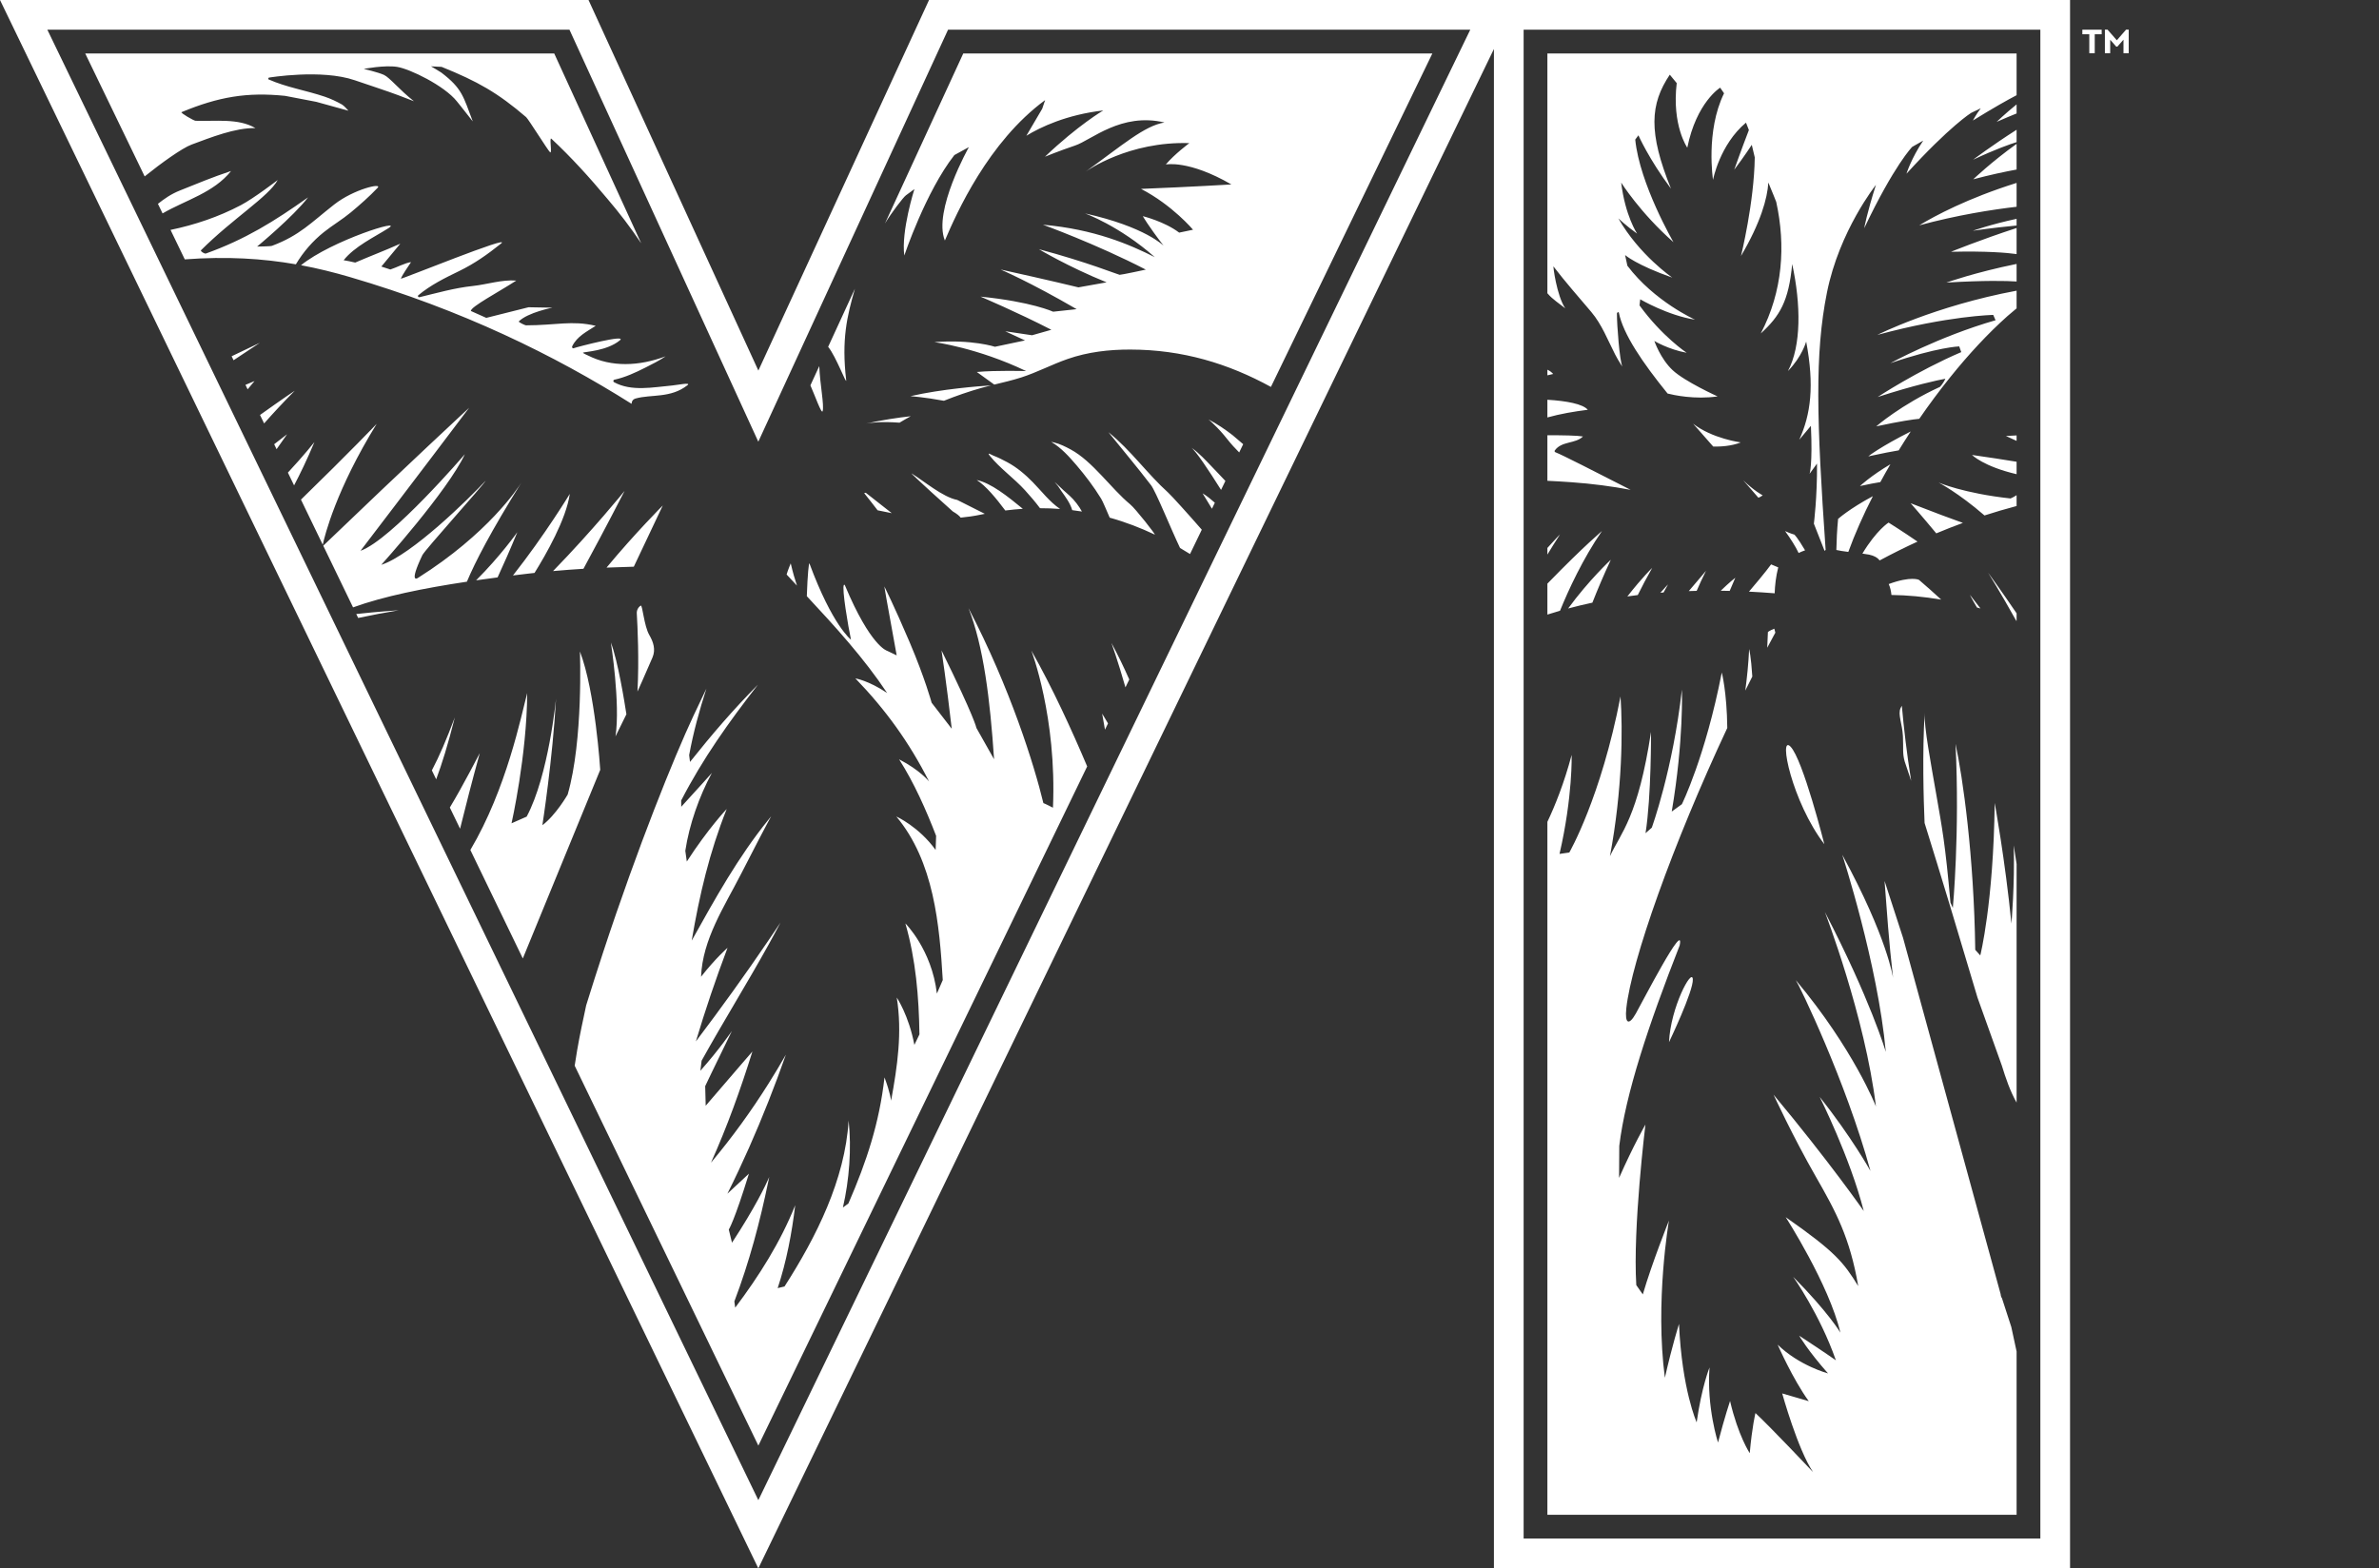 <svg xmlns:xlink="http://www.w3.org/1999/xlink" xmlns="http://www.w3.org/2000/svg" width="819" height="540" fill="none" aria-hidden="true" viewBox="0 0 819 540" class="_1v4b2b8e _1v4b2b8f _1n4m2yu0" focusable="false"><rect x="0" y="0" width="819" height="540" fill="#333333" stroke="none"/><path d="M716.875 10.22H723.531V11.788H721.141V18.315H719.265V11.788H716.875V10.22ZM728.748 13.869L731.935 10.194H732.835V18.315H731.036V13.664L728.928 16.054H728.543L726.461 13.689V18.315H724.636V10.194H725.536L728.748 13.869Z" fill="#FFFFFF"></path><path d="M156.582 247.01C154.156 256.608 152.106 263.109 150.164 268.33L148.675 265.25C151.404 260.033 153.544 254.977 156.582 247.01ZM155.112 277.611C155.026 277.75 154.944 277.898 154.861 278.046L158.386 285.337C160.141 278.213 162.464 269.114 165.17 259.302C165.17 259.302 158.884 271.434 155.112 277.611ZM123.305 212.772C127.71 211.84 132.363 210.947 137.267 210.124C137.267 210.124 130.061 210.591 122.649 211.415L123.305 212.772ZM179.479 166.186C178.247 168.144 167.918 183.824 143.935 198.946C143.935 198.946 140.488 201.487 145.398 191.149C146.248 189.361 166.394 167.045 167.193 165.513C161.45 171.703 141.634 191.149 131.257 194.478C131.257 194.478 154.121 169.074 160.036 156.387C160.036 156.387 134.807 185.852 124.109 189.646C124.109 189.646 143.933 163.701 161.504 140.41C161.504 140.41 140.287 160.023 111.279 187.897L121.544 209.129C132.021 205.324 145.888 202.512 160.734 200.285C163.611 193.43 168.948 183.077 179.479 166.186ZM89.514 142.878L90.924 145.794C94.024 142.277 97.528 138.502 101.466 134.543C101.466 134.543 97.144 137.416 89.514 142.878ZM103.607 172.027L111.112 187.552C111.812 184.318 115.722 168.566 129.68 145.94C129.68 145.94 120.609 155.477 103.607 172.027ZM199.641 224.302C199.641 224.302 200.859 254.789 195.424 273.578C195.424 273.578 191.304 280.724 186.719 284.126C186.719 284.126 190.257 261.487 191.421 240.535C191.421 240.535 188.878 267.057 181.31 281.176L176.1 283.473C176.1 283.473 181.384 260.071 181.494 238.657C179.405 246.502 174.452 271.512 161.927 292.661L179.984 330.011L206.638 265.062C206.617 264.731 204.935 238.07 199.641 224.302ZM80.405 124.036L89.47 118.016L79.742 122.665L80.405 124.036ZM99.111 162.728L101.238 167.127C103.265 163.28 105.693 158.296 108.237 152.222C108.237 152.222 104.729 156.691 99.111 162.728ZM95.213 154.664C96.354 153.046 97.553 151.342 98.829 149.522C98.829 149.522 97.281 150.71 94.386 152.954L95.213 154.664ZM417.228 175.161L418.228 173.096C416.881 171.915 415.52 170.755 414.004 169.863C415.1 171.616 416.174 173.382 417.228 175.161ZM412.252 155.793C411.765 155.375 411.279 154.95 410.749 154.58C410.522 154.411 410.287 154.254 410.047 154.104C411.582 155.035 416.383 162.34 420.365 168.679L421.858 165.596C419.764 163.405 417.705 161.184 415.586 159.013C414.509 157.91 413.432 156.798 412.252 155.793ZM416.056 144.428C416.616 144.891 417.176 145.398 417.736 145.955C419.461 147.582 421.034 149.347 422.526 151.238C423.816 152.871 425.182 154.357 426.608 155.784L427.984 152.941C426.72 151.849 425.489 150.796 424.319 149.822C421.705 147.8 418.973 145.947 416.056 144.428ZM311.894 67.238L314.799 65.108C314.799 65.108 310.185 79.547 311.319 87.977C311.319 87.977 318.648 66.044 328.557 53.391L333.56 50.65C333.56 50.65 321.138 72.614 325.285 82.814C329.296 73.42 340.193 48.848 359.801 34.465L358.8 37.432L353.34 46.738C358.221 43.761 367.112 39.513 379.821 38.024C379.821 38.024 371.22 43.034 359.745 53.957C359.745 53.957 364.514 51.991 370.13 50.1C375.747 48.209 385.976 38.666 400.88 42.171C393.889 43.339 386.292 50.083 373.682 59.147C374.319 58.689 388.579 48.612 409.441 49.279C409.441 49.279 404.35 53.056 401.343 56.637C401.343 56.637 409.205 54.982 423.917 63.509C423.917 63.509 409.93 64.358 392.806 65.034C403.616 70.632 410.714 79.095 410.714 79.095L405.943 80.096C400.905 76.266 393.434 74.429 393.434 74.429C393.434 74.429 395.17 77.588 400.594 84.622C400.594 84.622 394.3 78.098 373.513 73.477C373.513 73.477 385.286 77.7 397.544 88.531C388.853 84.182 376.821 78.942 359.028 77.37C359.028 77.37 377.266 83.954 394.462 92.834C394.462 92.834 385.949 94.669 385.44 94.624C384.932 94.579 374.361 90.263 357.657 85.804C357.657 85.804 367.744 91.867 380.962 97.213L371.263 98.942C371.263 98.942 361.055 96.449 344.456 92.795C344.456 92.795 354.518 97.065 370.65 106.448L362.556 107.325C362.556 107.325 355.156 103.886 337.549 102.132C337.549 102.132 350.315 107.545 361.943 113.546L355.301 115.435L346.057 114.055L352.873 117.213L342.532 119.397C342.532 119.397 334.662 116.818 321.68 117.794C321.68 117.794 336.61 119.772 353.26 127.767C353.26 127.767 342.819 127.466 336.283 128.082L342.296 132.419C345.426 131.655 348.568 130.933 351.638 129.942C357.065 128.19 362.127 125.494 367.504 123.618C374.552 121.16 381.882 120.345 389.139 120.358C407.1 120.384 422.832 125.171 437.53 133.222L493.111 18.403H331.618L304.663 76.938C306.791 73.398 311.012 67.832 311.894 67.238ZM362.495 278.097C362.495 278.097 359.4 276.516 359.198 276.524C356.04 263.423 347.838 237.064 333.421 209.383C338.605 222.616 340.844 240.746 342.219 261.423L336.143 250.652C336.143 250.652 335.58 247.183 324.131 223.962C324.131 223.962 325.773 234.564 327.649 250.918L320.727 241.957C320.727 241.957 318.459 233.581 313.099 220.995C307.739 208.41 304.445 201.929 304.445 201.929C304.445 201.929 304.802 204.469 308.692 225.649L305.395 224.076C305.395 224.076 299.708 222.636 290.848 201.48C290.792 201.363 290.63 201.264 290.532 201.387C289.726 202.401 292.016 215.854 292.962 220.251C292.962 220.251 286.606 215.455 278.664 194.013C278.467 193.467 278.011 197.738 277.757 205.27C287.674 215.906 297.462 226.662 305.401 238.597C298.974 234.294 294.476 233.58 294.476 233.58C304.937 244.396 313.108 255.755 319.846 269.084C319.846 269.084 316.833 265.225 309.526 261.445C314.727 269.587 318.814 278.855 322.27 287.794C322.215 289.736 322.181 290.708 322.104 292.651C316.273 284.581 308.568 281.129 308.568 281.129C321.539 296.636 323.433 318.469 324.559 337.439C323.76 339.304 323.355 340.237 322.536 342.102C320.773 326.967 311.689 317.944 311.689 317.944C315.299 330.505 316.33 343.173 316.532 356.148C315.84 357.597 315.491 358.321 314.786 359.77C312.866 349.598 308.721 343.465 308.721 343.465C310.655 355.53 308.949 367.051 306.773 378.991C306.773 378.991 306.508 376.328 304.5 370.973C302.735 386.598 298.361 399.916 292.073 414.37C291.316 414.926 290.938 415.204 290.179 415.761C292.37 406.331 293.2 395.442 292.152 385.811C290.904 406.221 281.025 425.879 270.08 442.953C269.138 443.178 268.667 443.291 267.725 443.516C270.753 434.406 272.629 424.479 273.755 414.982C271.216 421.361 268.083 427.483 264.548 433.387C261.066 439.203 257.193 444.809 253.105 450.236C252.99 449.382 252.931 448.955 252.811 448.1C257.995 434.411 261.606 420.803 264.548 406.549C264.638 406.113 264.733 405.682 264.822 405.246C264.822 405.246 264.727 405.475 264.548 405.88C263.602 408.019 260.009 415.672 251.999 427.88C251.567 426.07 251.346 425.164 250.895 423.353C250.895 423.353 252.818 420.423 257.827 404.114C254.882 406.874 253.399 408.253 250.412 411.01C255.649 400.521 260.3 389.974 264.548 379.211C266.639 373.911 268.641 368.562 270.551 363.134C268.601 366.542 266.604 369.869 264.548 373.135C258.589 382.601 252.123 391.538 244.772 400.314C250.364 387.867 254.969 375.028 259.029 362.043C259.029 362.043 254.219 367.576 242.945 380.718C242.897 378.02 242.862 376.67 242.771 373.97C242.771 373.97 245.406 368.399 251.965 354.982C251.965 354.982 247.647 361.339 241.113 368.674C241.29 367.287 241.376 366.594 241.541 365.207C248.978 351.794 257.117 338.744 264.548 325.33C265.957 322.786 267.349 320.234 268.697 317.659C267.331 319.721 265.934 321.755 264.548 323.799C256.536 335.611 248.202 347.157 239.561 358.576C242.831 347.641 246.429 337.039 250.463 326.346C250.463 326.346 246.361 329.917 241.344 336.307C241.85 323.448 249.362 312.153 254.999 301.141C260.569 290.258 263.301 285.089 264.548 282.774C265.249 281.472 265.482 281.069 265.482 281.069C265.166 281.45 264.86 281.838 264.548 282.222C254.115 295.076 246.129 309.528 238.129 323.866C240.803 308.113 244.232 293.465 250.179 278.551C250.179 278.551 243.784 285.28 236.441 296.643C236.242 295.164 236.139 294.424 235.926 292.945C237.279 283.95 240.708 274.178 245.072 266.136C245.072 266.136 240.611 271.168 234.529 277.779C234.521 276.916 234.516 276.485 234.503 275.622C241.937 261.203 250.922 248.605 260.93 235.751C252.441 244.294 245.014 252.966 237.541 262.349C237.428 261.406 237.37 260.934 237.252 259.991C238.671 252.236 240.756 244.62 243.186 237.101C241.864 239.828 240.386 242.918 238.77 246.37C231.945 260.943 219.677 291.336 207.663 327.793C205.725 333.674 203.765 339.822 201.8 346.142C200.701 351.279 199.581 356.412 198.695 361.598C198.392 363.373 198.111 365.151 197.841 366.931L261.074 497.742L374.275 263.891C369.043 251.521 362.277 236.71 355.047 223.988C355.047 223.988 363.856 246.889 362.495 278.097ZM387.453 236.669L388.765 233.958C386.828 229.577 384.779 225.335 382.624 221.376C382.624 221.376 384.703 227.08 387.453 236.669ZM380.4 251.239L381.445 249.08L379.426 245.706L380.4 251.239ZM389.055 173.628C382.534 168.261 376.165 158.816 368.547 154.729C366.783 153.785 364.933 152.852 362.923 152.363C362.58 152.279 362.232 152.199 361.882 152.128C361.91 152.144 361.938 152.16 361.966 152.177C365.332 154.176 368.077 157.24 370.542 160.117C373.661 163.762 376.561 167.607 379.064 171.673C379.684 172.679 380.89 175.638 382.027 178.234C387.522 179.766 392.688 181.765 397.559 184.077C397.866 184.058 390.954 175.19 389.055 173.628ZM402.185 169.644C394.92 163.103 389.256 154.94 381.586 148.811C386.475 154.901 391.51 160.848 396.259 167.061C397.936 169.254 403.118 182.153 406.246 188.676C407.41 189.355 408.549 190.053 409.677 190.758L413.731 182.384C409.037 176.983 403.224 170.58 402.185 169.644ZM355.574 166.047C352.978 163.397 350.107 160.93 346.737 159.126C345.206 158.306 343.65 157.517 342.003 156.886C341.305 156.618 339.558 155.456 340.768 156.955C344.268 161.288 349.105 164.664 352.879 168.809C354.691 170.8 356.436 172.846 358.042 174.986C360.394 174.982 362.695 175.071 364.949 175.24C361.299 172.763 358.655 169.19 355.574 166.047ZM307.005 176.693C303.958 174.312 300.566 171.666 298.048 169.66C297.872 169.701 297.69 169.743 297.5 169.787C298.881 171.486 300.529 173.629 302.132 175.704C303.743 176.055 305.369 176.385 307.005 176.693ZM85.245 134.047L87.633 131.197L84.504 132.514L85.245 134.047ZM291.31 130.893C289.667 116.895 291.582 108.937 294.319 99.398L285.102 119.414C287.867 122.807 291.537 132.832 291.31 130.893ZM272.216 193.967C271.999 194.521 271.775 195.087 271.536 195.686C271.268 196.358 271.027 197.073 270.804 197.814C271.99 199.09 273.178 200.366 274.369 201.64C273.674 199.591 272.935 197.059 272.216 193.967ZM283.192 141.59C283.811 139.636 282.275 132.343 282.048 126.046L278.991 132.685C280.493 136.045 282.836 142.712 283.192 141.59ZM369.136 175.655C370.259 175.793 371.369 175.952 372.466 176.13C371.561 174.402 369.83 172.105 368.236 170.695C366.792 169.419 365.359 168.129 363.98 166.788C362.106 164.964 363.969 166.946 364.241 167.367C364.596 167.934 364.968 168.493 365.357 169.037C366.851 171.147 368.398 173.192 369.136 175.655ZM211.485 130.743C215.164 129.958 218.77 128.292 222.124 126.598C224.479 125.409 226.932 124.193 229.157 122.682C219.903 126.138 210.487 126.457 202.477 122.427C202.2 122.289 200.447 121.553 200.738 121.407C201.331 121.109 208.924 120.843 213.369 117.207C216.181 114.906 198.702 119.437 197.496 119.895C197.077 120.054 196.829 119.559 196.988 119.229C198.662 115.768 202.017 114.184 205.082 112.187C196.875 110.24 191.542 112.006 181.066 112.017C180.754 112.018 178.37 110.897 178.611 110.66C181.742 107.572 190.168 105.937 190.168 105.937L181.962 105.79L167.405 109.446L162.116 107.082C161.887 105.708 171.787 100.476 177.736 96.613C172.856 96.2 167.6 97.962 162.736 98.474C156.507 99.131 150.482 100.872 144.39 102.336C144.026 102.424 143.67 101.947 144.008 101.665C148.261 98.12 153.106 95.74 158.043 93.342C163.442 90.718 167.796 87.614 172.498 83.862C176.661 80.541 137.809 96.384 137.992 95.949C138.651 94.374 140.587 91.687 141.506 90.251C139.495 90.496 136.323 92.194 134.379 92.793C133.357 92.426 132.325 92.089 131.285 91.777C133.46 89.154 135.632 86.529 137.804 83.904C132.684 86.208 127.436 88.187 122.284 90.408C120.973 90.067 119.636 89.841 118.303 89.596C122.077 84.843 128.87 81.639 133.662 78.606C139.496 74.921 114.265 82.749 103.623 91.321C109.386 92.397 114.908 93.77 120.323 95.355C159.068 106.691 190.909 122.312 217.421 139.041C217.474 138.13 217.897 137.477 218.832 137.21C224.136 135.697 230.866 137.21 236.677 132.627C238.063 131.534 233.156 132.576 231.393 132.733C224.8 133.317 217.38 134.894 211.363 131.582C211.038 131.402 211.088 130.828 211.485 130.743ZM692.463 318.014C690.304 296.163 686.699 276.472 686.699 276.472C686.274 311.068 681.734 328.966 681.734 328.966L680.004 327.047C679.573 294.846 675.711 267.582 673.216 256.133C674.72 286.649 672.29 312.601 672.29 312.601L671.47 310.785C669.643 290.161 668.602 285.187 666.646 273.878C664.716 262.719 662.346 250.443 662.593 245.378C661.759 259.358 662.209 275.086 662.56 283.355C667.948 300.589 674.759 323.187 680.788 343.518L689.148 366.87C690.512 371.285 691.979 375.62 694.239 379.644V297.509C693.778 294.339 693.248 291.076 693.248 291.076C693.64 304.422 692.463 318.014 692.463 318.014ZM324.952 137.993C329.188 136.293 333.5 134.805 337.874 133.564C338.965 133.256 340.062 132.973 341.162 132.699C336.996 132.964 324.289 133.931 313.415 136.408C313.415 136.408 318.172 136.731 324.952 137.993ZM313.853 163.035C312.805 162.392 327.748 175.938 328.003 176.086C329.42 176.91 330.28 177.616 330.727 178.228C332.997 178.016 335.282 177.692 337.586 177.206C338.072 177.104 338.553 177.012 339.035 176.917L329.535 172.131C324.572 171.185 318.035 165.598 313.853 163.035ZM309.665 145.536C310.939 144.765 312.231 144.022 313.541 143.31C308.936 143.824 303.729 144.618 298.165 145.836C299.489 145.582 303.25 145.046 309.665 145.536ZM215.015 169.043C215.015 169.043 203.993 182.678 190.394 196.629C194.074 196.297 197.568 196.042 200.857 195.842C203.236 191.464 208.939 180.888 215.015 169.043ZM79.545 58.879C72.792 61.139 68.531 62.956 61.922 65.597C58.836 66.83 56.577 68.446 54.369 70.18L55.965 73.481C64.003 68.84 73.57 66.367 79.545 58.879ZM87.92 44.107C82.035 40.621 74.133 41.835 67.31 41.588C66.716 41.568 61.978 38.827 62.501 38.611C75.302 33.313 85.061 31.664 98.152 33.005C98.298 33.037 108.874 35.062 108.874 35.062L119.947 38.121C119.947 38.121 118.477 36.414 117.757 36.006C115.843 34.921 113.865 33.989 111.77 33.282C105.376 31.122 98.611 30.075 92.431 27.326C92.174 27.213 92.517 26.733 92.517 26.733C92.517 26.733 110.665 23.677 122.172 27.644C125.213 28.693 134.16 31.645 137.161 32.803C138.63 33.37 140.097 33.941 141.573 34.501C141.881 34.618 142.191 34.734 142.501 34.851C137.544 30.978 134.178 26.704 132.185 25.789C130.191 24.875 125.247 23.727 125.247 23.727C125.247 23.727 132.346 22.353 136.697 23.026C141.048 23.699 152.95 29.473 157.264 34.875C160.118 38.453 156.427 33.772 162.759 41.803C159.46 33.156 159.161 30.506 151.926 24.986C151.573 24.718 148.376 22.841 148.376 22.84C148.379 22.842 152.037 23.024 152.04 23.026C164.491 28.054 171.368 31.958 181.123 40.329C181.925 41.018 188.577 51.719 189.367 52.425C190.185 53.157 189.016 47.017 189.821 47.767C196.63 54.117 202.982 61.111 209.14 68.502C213.155 73.196 217.059 78.284 220.739 83.773L190.794 18.402H29.337L49.804 60.739C55.431 56.193 62.723 50.975 65.933 49.788C72.58 47.331 80.948 43.963 87.92 44.107ZM111.528 79.899C114.502 77.53 117.806 75.592 120.73 73.167C123.956 70.488 127.112 67.7 130.007 64.662C131.751 62.834 121.792 65.13 115.053 70.416C107.026 76.71 103.184 81.051 93.645 84.64C93.068 84.858 88.519 84.89 88.519 84.89C88.519 84.89 100.93 74.63 106.061 67.957C94.447 76.186 84.495 82.4 70.869 87.297C70.429 87.455 68.879 86.486 69.189 86.173C80.153 75.225 92.42 67.759 95.611 61.989C95.611 61.989 87.433 68.267 82.885 70.658C75.197 74.7 67.068 77.417 58.709 79.157L63.616 89.309C78.043 88.22 90.448 89.014 101.857 91.005C104.403 86.756 107.625 83.007 111.528 79.899ZM171.303 198.808C173.285 194.521 175.615 189.267 178.098 183.234C178.098 183.234 172.236 191.526 163.902 199.816C166.35 199.465 168.822 199.131 171.303 198.808ZM215.649 245.929C214.987 241.61 212.719 227.564 210.301 221.238C210.301 221.238 213.626 242.317 211.89 253.555C213.242 250.745 214.477 248.276 215.649 245.929ZM208.808 195.434C212.274 195.29 215.416 195.197 218.196 195.122L228.171 174.044C228.171 174.044 218.633 183.582 208.808 195.434ZM184.019 197.264C187.906 191.019 194.939 178.765 196.16 170.045C196.16 170.045 187.641 184.124 176.598 198.136C178.252 197.933 179.907 197.734 181.561 197.541C182.389 197.444 183.207 197.353 184.019 197.264ZM221.105 234.445C222.705 230.761 223.823 228.197 224.636 226.355C225.779 223.638 224.935 221.048 223.523 218.627C221.702 215.485 221.192 208.135 220.583 208.521C219.667 209.102 219.16 210.152 219.224 211.235C219.496 215.785 220.046 227.316 219.452 238.12C220.003 236.936 220.551 235.72 221.105 234.445ZM346.087 175.771C348.133 175.51 350.145 175.318 352.122 175.189C346.939 170.938 341.179 166.295 336.237 165.276C339.379 167.236 342.942 171.581 346.087 175.771ZM582.873 145.878C585.065 148.401 586.759 150.338 589.805 153.761C592.234 153.811 596.007 153.628 599.285 152.33C599.285 152.33 589.425 151.025 582.873 145.878ZM563.825 204.885C565.303 201.899 566.955 198.75 568.784 195.539C568.784 195.539 565.626 198.504 560.234 205.365C561.436 205.193 562.635 205.031 563.825 204.885ZM587.312 196.54C587.312 196.54 584.967 199.358 581.383 203.519C582.295 203.487 583.202 203.46 584.101 203.439C585.025 201.282 586.089 198.968 587.312 196.54ZM572.7 204.003C573.193 203.102 573.705 202.178 574.247 201.219C574.247 201.219 573.299 202.175 571.605 204.089C571.971 204.059 572.336 204.031 572.7 204.003ZM606.829 170.543C606.829 170.543 603.969 169.095 600.127 165.359C601.537 166.968 604.031 169.829 605.349 171.373C606.036 171.157 606.829 170.543 606.829 170.543ZM616.414 257.086C612.131 252.678 616.895 276.073 628.053 290.671C628.053 290.671 620.698 261.493 616.414 257.086ZM609.726 194.328C609.726 194.328 607.812 197.038 602.103 203.707C605.185 203.861 608.141 204.059 610.951 204.28C611.042 201.546 611.382 198.454 612.177 195.355C610.688 194.71 609.726 194.328 609.726 194.328ZM603.255 232.943C602.817 225.924 602.165 223.475 602.165 223.475C601.935 228.429 601.434 233.318 600.834 237.781C601.635 236.163 602.443 234.55 603.255 232.943ZM621.418 189.484C618.769 184.966 617.733 184.073 617.733 184.073C617.733 184.073 616.309 183.689 614.538 182.856C616.559 185.657 618.162 188.199 619.204 190.405C619.83 190.094 620.556 189.786 621.418 189.484ZM608.625 217.61C608.555 219.53 608.475 221.33 608.388 223.027C609.314 221.279 610.246 219.544 611.182 217.824C611.067 217.391 610.946 216.936 610.82 216.466C609.18 217.125 608.625 217.61 608.625 217.61ZM597.4 198.928C597.4 198.928 595.454 200.433 592.38 203.399C593.42 203.412 594.45 203.431 595.468 203.456C596.048 202.073 596.69 200.565 597.4 198.928ZM574.578 358.832C574.578 358.832 583.07 341.119 582.773 337.138C582.475 333.156 575.102 346.891 574.578 358.832ZM694.239 465.338C693.633 462.528 693.026 459.719 692.42 456.91L689.195 446.973C689.003 446.724 688.865 446.437 688.819 446.113C688.794 445.94 688.772 445.766 688.747 445.593L655.151 322.927C652.919 316.072 650.785 309.505 648.779 303.318C649.544 313.389 650.28 324.357 651.713 336.712C651.713 336.712 649.818 322.949 634.224 294.312C634.224 294.312 646.443 331.861 649.213 362.179C649.213 362.179 643.853 344.045 628.231 314.014C628.231 314.014 642.045 349.872 645.812 380.962C645.812 380.962 638.178 361.315 618.224 337.461C619.366 339.089 635.399 372.089 643.927 403.173C643.927 403.173 637.451 391.501 626.443 377.677C626.443 377.677 636.89 398.452 641.618 416.967C641.618 416.967 629.707 399.853 610.568 376.909C610.568 376.909 617.204 391.337 625.163 405.21C632.042 417.198 636.859 426.166 639.714 442.812C634.644 434.618 631.886 431.067 614.744 419.086C614.744 419.086 629.654 442.217 633.573 458.845C633.573 458.845 629.439 451.836 617.319 439.618C617.319 439.618 626.503 452.532 632.03 468.381C632.03 468.381 628.549 465.892 619.381 459.89C619.381 459.89 622.326 464.982 629.321 472.889C629.321 472.889 619.414 470.245 611.977 462.981C611.977 462.981 617.231 474.946 622.692 482.445L613.543 479.781C613.543 479.781 618.93 499.192 624.189 506.888C624.189 506.888 610.075 491.92 604.337 486.53C604.337 486.53 603.176 491.195 602.368 500.352C602.368 500.352 598.376 494.35 595.594 482.385C595.594 482.385 593.779 487.759 591.45 496.687C591.45 496.687 587.495 484.554 588.522 470.835C588.522 470.835 585.826 477.469 584.097 489.733C584.097 489.733 579.039 478.522 578.019 455.854C578.019 455.854 575.676 463.24 573.154 474.387C569.689 448.215 574.561 420.248 574.561 420.248C574.561 420.248 568.75 434.773 565.556 445.683L563.315 442.483C562.09 422.69 566.461 387.196 566.461 387.196C566.461 387.196 562.366 394.296 557.39 405.567L557.452 394.553C559.647 376.525 567.46 353.07 578.244 325.537C580.127 316.406 565.506 344.804 563.152 348.985C560.807 353.151 559.299 352.615 559.883 347.157C561.612 330.98 575.875 290.658 594.636 250.646C594.498 238.236 592.743 231.559 592.743 231.559C587.09 260.566 579.014 276.892 579.014 276.892L575.515 279.428C579.687 254.86 579.014 237.424 579.014 237.424C575.919 265.004 568.65 284.976 568.65 284.976L566.497 286.878C568.516 274.039 568.381 252.007 568.381 252.007C563.939 281.33 558.017 286.719 554.248 294.803C558.555 271.82 558.69 251.372 557.882 239.801C551.153 274.673 540.25 293.535 540.25 293.535L536.885 294.011C541.461 274.198 541.058 259.932 541.058 259.932C538.46 269.679 535.349 277.406 532.706 282.972V521.552H694.239V465.338ZM712.641 0V539.954H514.304V16.858L261.063 540L0 0H202.604L261.077 127.591L319.832 0H712.641ZM506.157 10.224H326.38L261.055 152.081L196.043 10.224H16.298L261.069 516.524L506.157 10.224ZM702.418 10.224H524.527V529.731H702.418V10.224ZM551.491 182.837C551.402 183.013 546.027 187.262 532.706 200.955V211.609C534.158 211.146 535.608 210.706 537.055 210.29C539.969 203.129 544.861 192.482 551.491 182.837ZM532.706 137.639V143.732C537.226 142.476 541.916 141.683 546.622 141.089C544.901 139.078 539.287 138.04 532.706 137.639ZM534.683 128.765L534.419 128.456C534.067 128.083 533.626 127.802 533.185 127.538C533.031 127.446 532.865 127.375 532.706 127.292V129.226C532.829 129.199 532.952 129.173 533.074 129.146C533.613 129.029 534.149 128.9 534.683 128.765ZM561.37 168.659C548.497 162.083 537.945 156.68 535.413 155.69C535.208 155.61 535.124 155.296 535.242 155.127C537.566 151.784 542.356 152.885 544.962 150.282C543.028 149.949 537.942 149.836 532.706 149.877V165.546C535.357 165.67 538.11 165.831 540.976 166.035C548.198 166.548 554.989 167.457 561.37 168.659ZM532.706 188.672V190.941C534.002 188.802 535.437 186.498 537.054 184.001C537.054 184.001 535.567 185.46 532.706 188.672ZM548.2 207.504C549.951 203.058 552.061 198.051 554.543 192.729C554.543 192.729 546.961 199.772 539.852 209.511C542.651 208.76 545.434 208.095 548.2 207.504ZM538.848 106.156C535.892 101.722 534.629 91.517 534.805 91.747C538.916 97.135 543.433 102.215 547.81 107.403C551.48 111.753 553.48 117.079 556.026 122.04C556.647 123.248 557.337 124.42 558.07 125.57C558.211 125.785 558.364 125.992 558.511 126.203C557.589 124.188 556.615 111.929 556.652 107.899C556.655 107.604 557.237 107.279 557.305 107.629C558.752 115.02 565.506 124.928 574.094 135.504C576.105 136.013 583.434 137.636 591.298 136.486C591.298 136.486 580.031 131.392 575.82 127.449C571.59 123.489 569.527 117.393 569.527 117.393C569.527 117.393 574.309 120.303 580.649 121.462C580.649 121.462 572.201 115.853 564.43 105.161L564.662 103.054C564.662 103.054 574.214 108.646 583.532 110.062C583.532 110.062 569.552 103.814 560.243 91.494L559.461 87.817C559.461 87.817 563.277 91.219 575.703 95.582C575.703 95.582 564.329 87.801 557.145 75.2C557.145 75.2 559.833 77.758 563.59 80.445C563.59 80.445 559.482 74.296 558.114 62.871C558.114 62.871 564.664 73.31 576.116 83.391C576.116 83.391 564.47 63.345 562.953 48.061L564.045 46.586C564.045 46.586 567.62 54.733 575.255 64.96C567.4 45.546 568.057 35.853 574.845 25.714L577.233 28.617C575.511 43.223 580.87 50.845 580.87 50.845C584.026 35.217 592.186 30.183 592.186 30.183L593.527 32.124C587.12 45.16 589.729 61.925 589.729 61.925C589.729 61.925 592.015 49.792 601.08 42.226L602.075 44.782C599.453 51.571 597.029 58.438 597.029 58.438C600.554 53.772 603.072 49.867 603.072 49.867L604.097 54.189C603.893 69.768 599.362 88.131 599.362 88.131C606.089 76.725 608.458 68.31 608.77 62.851C609.91 65.516 611.489 69.52 611.489 69.52C614.778 84.513 613.767 100.318 606.161 114.825C612.724 108.809 615.787 103.753 616.985 90.905C620.013 104.86 620.144 119.098 615.516 127.753C620.427 122.737 621.798 117.6 621.798 117.6C624.662 132.791 623.395 142.66 619.416 151.408L623.431 146.613C624.052 160.101 622.972 163.134 622.972 163.134L625.529 159.611C625.627 171.11 624.45 180.307 624.45 180.307L628.131 189.667C628.204 189.579 628.321 189.465 628.496 189.344C625.39 144.606 624.724 121.781 628.95 100.727C633.227 79.417 645.816 63.652 645.816 63.652C642.661 73.516 641.783 78.57 641.783 78.57C652.149 56.785 658.296 50.573 658.296 50.573L662.09 48.414C657.939 54.556 656.331 59.809 656.331 59.809C671.239 43.433 678.553 38.888 678.553 38.888L681.901 37.283C680.24 39.485 679.188 41.5 679.188 41.5C686.306 37.105 691.13 34.405 694.238 32.778V18.403H532.706V100.977C532.763 101.038 532.827 101.103 532.875 101.158C534.527 103.08 536.807 104.518 538.848 106.156ZM632.189 189.369C633.275 189.619 634.75 189.833 636.307 190.029C638.528 183.909 641.39 177.434 644.763 170.838C636.52 175.259 632.785 178.67 632.785 178.67C632.425 182.486 632.248 186.083 632.189 189.369ZM647.1 192.962C651.469 190.624 655.798 188.465 660.125 186.479C655.058 182.997 650.163 179.933 650.163 179.933C650.163 179.933 646.036 182.493 641.153 190.609C642.081 190.727 642.889 190.846 643.463 190.968C645.223 191.346 646.357 191.994 647.1 192.962ZM660.626 199.652C660.626 199.652 657.909 198.261 650.216 201.1C650.722 202.211 651.011 203.492 651.157 204.86C656.497 204.907 662.316 205.451 668.278 206.452C665.805 204.171 663.237 201.877 660.626 199.652ZM694.107 213.721C694.151 213.739 694.194 213.76 694.239 213.778V211.173C688.72 203.057 684.442 197.195 684.442 197.195C684.442 197.195 688.666 203.957 694.107 213.721ZM667.396 166.155C667.396 166.155 674.166 169.654 683.185 177.477C686.813 176.303 690.492 175.224 694.239 174.228V170.497C693.569 170.94 692.874 171.333 692.162 171.63C676.059 169.886 667.396 166.155 667.396 166.155ZM655.105 253.489C655.307 257.728 654.903 259.344 655.711 262.17C656.361 264.059 657.112 266.313 657.938 268.843C656.42 259.4 655.381 250.373 654.727 243.005C654.58 243.238 654.435 243.496 654.298 243.798C653.288 246.019 654.903 249.249 655.105 253.489ZM653.651 155.069C654.992 152.887 656.377 150.715 657.796 148.56C647.513 153.729 643.274 157.016 643.176 157.137C648.277 156.023 651.578 155.41 653.651 155.069ZM647.327 165.993C648.44 163.947 649.596 161.897 650.792 159.848C644.011 163.862 640.306 167.355 640.306 167.355C643.388 166.676 645.655 166.256 647.327 165.993ZM694.239 163.272V158.991C689.675 158.241 684.567 157.454 678.899 156.651C678.899 156.651 682.8 160.595 694.239 163.272ZM675.754 180.041C671.847 178.643 665.891 176.447 657.756 173.27C657.756 173.27 661.305 177.272 666.588 183.642C669.628 182.364 672.68 181.166 675.754 180.041ZM681.8 209.502C680.76 208.117 678.162 204.792 678.162 204.792C678.162 204.792 678.764 206.119 680.598 209.172C680.842 209.239 681.556 209.433 681.8 209.502ZM694.239 58.373V49.538C685.595 55.73 679.313 61.737 679.313 61.737C685.042 60.213 690.125 59.13 694.239 58.373ZM694.239 48.938V44.677C685.687 50.13 679.271 54.991 679.271 54.991C687.034 51.349 691.986 49.635 694.239 48.938ZM694.239 39.063V35.944C690.019 39.378 687.374 41.963 687.374 41.963C689.833 40.878 692.117 39.92 694.239 39.063ZM694.239 71.191V62.979C677.404 68.255 666.077 74.332 660.721 77.587C673.809 74.035 685.868 72.164 694.239 71.191ZM686.19 108.432L686.998 110.262C667.394 115.896 650.769 125.056 650.769 125.056C667 119.501 674.49 119.269 674.49 119.269L675.186 121.238C660.048 127.704 646.412 136.695 646.412 136.695C659.212 132.563 666.907 130.929 669.718 130.404C669.505 130.961 668.689 132.356 667.871 133.202C654.473 139.34 645.91 146.806 645.91 146.806C654.267 145.006 658.588 144.397 660.734 144.2C664.092 139.312 667.654 134.543 671.328 129.948C677.709 122.012 684.409 114.786 691.078 108.849C692.052 107.981 693.117 107.085 694.239 106.172V100.085C666.012 105.345 646.298 115.311 646.298 115.311C670.688 108.693 686.19 108.432 686.19 108.432ZM694.239 77.649V75.344C685.188 77.296 679.189 79.451 679.189 79.451C685.638 78.514 690.943 77.953 694.239 77.649ZM694.239 151.801V149.921L690.564 150.117L694.239 151.801ZM694.239 96.925V90.877C680.188 93.715 670.06 97.293 670.06 97.293C683.402 96.518 690.633 96.682 694.239 96.925ZM694.239 87.483V78.506C681.934 82.503 671.641 86.694 671.641 86.694C683.946 86.401 690.922 87.026 694.239 87.483Z" fill="#FFFFFF"></path></svg>